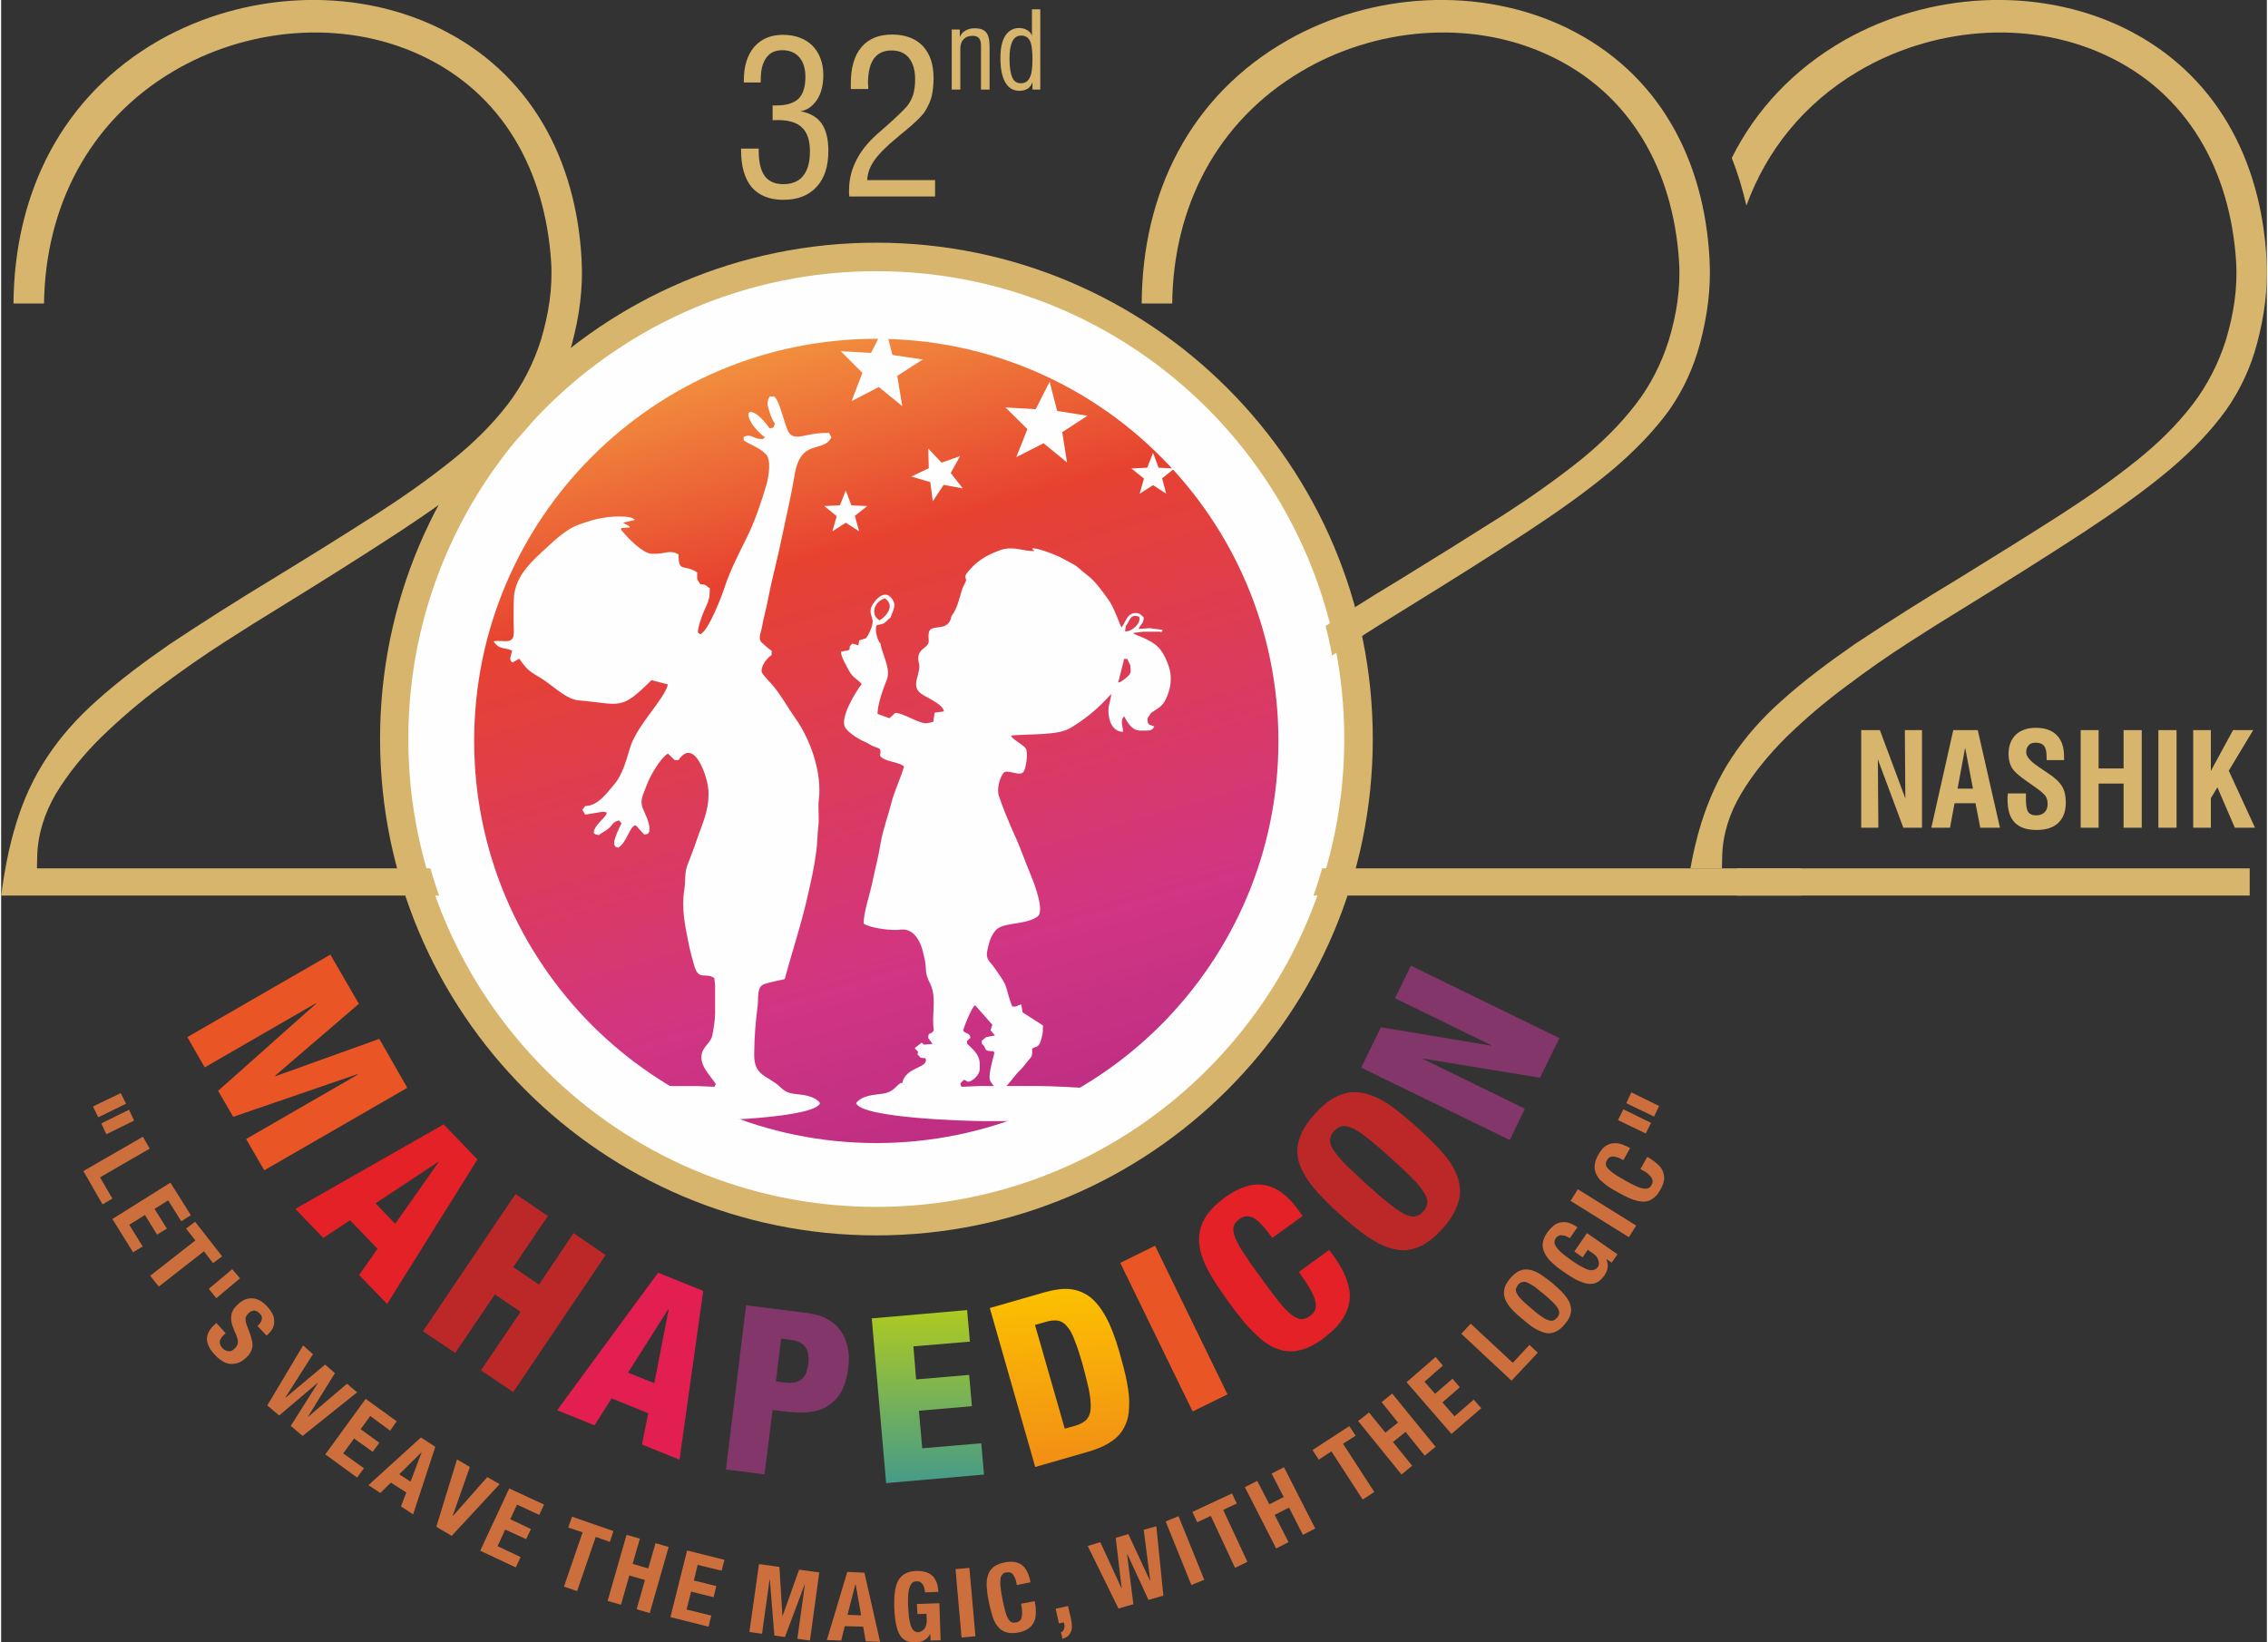 <?xml version="1.0" encoding="UTF-8"?>
<!DOCTYPE svg PUBLIC "-//W3C//DTD SVG 1.0//EN" "http://www.w3.org/TR/2001/REC-SVG-20010904/DTD/svg10.dtd">
<!-- Creator: CorelDRAW 2020 (64-Bit) -->
<svg xmlns="http://www.w3.org/2000/svg" xml:space="preserve" width="377px" height="273px" version="1.0" style="shape-rendering:geometricPrecision; text-rendering:geometricPrecision; image-rendering:optimizeQuality; fill-rule:evenodd; clip-rule:evenodd"
viewBox="0 0 89.81 65.1"
 xmlns:xlink="http://www.w3.org/1999/xlink"
 xmlns:xodm="http://www.corel.com/coreldraw/odm/2003">
 <rect x="0" y="0" width="89.81" height="65.1" fill="#333333" stroke="none"/>
 <defs>
  <style type="text/css">
   <![CDATA[
    .fil0 {fill:#FEFEFE}
    .fil1 {fill:#D7B56D}
    .fil12 {fill:#FEFEFE;fill-rule:nonzero}
    .fil11 {fill:#D7B56D;fill-rule:nonzero}
    .fil10 {fill:#CC6F3C;fill-rule:nonzero}
    .fil2 {fill:#E95525;fill-rule:nonzero}
    .fil3 {fill:#E42127;fill-rule:nonzero}
    .fil5 {fill:#E31F51;fill-rule:nonzero}
    .fil4 {fill:#BC2828;fill-rule:nonzero}
    .fil6 {fill:#82366A;fill-rule:nonzero}
    .fil9 {fill:url(#id0)}
    .fil7 {fill:url(#id1)}
    .fil8 {fill:url(#id2)}
   ]]>
  </style>
  <linearGradient id="id0" gradientUnits="userSpaceOnUse" x1="28.03" y1="6.23" x2="41.36" y2="52.36">
   <stop offset="0" style="stop-opacity:1; stop-color:#FCD94A"/>
   <stop offset="0.341" style="stop-opacity:1; stop-color:#E74230"/>
   <stop offset="0.69" style="stop-opacity:1; stop-color:#D13583"/>
   <stop offset="1" style="stop-opacity:1; stop-color:#A82682"/>
  </linearGradient>
  <linearGradient id="id1" gradientUnits="userSpaceOnUse" x1="36.74" y1="58.97" x2="36.74" y2="51.79">
   <stop offset="0" style="stop-opacity:1; stop-color:#439A8B"/>
   <stop offset="1" style="stop-opacity:1; stop-color:#B0CB1F"/>
  </linearGradient>
  <linearGradient id="id2" gradientUnits="userSpaceOnUse" x1="42.12" y1="58.28" x2="41.78" y2="51.1">
   <stop offset="0" style="stop-opacity:1; stop-color:#F18D16"/>
   <stop offset="1" style="stop-opacity:1; stop-color:#FCC000"/>
  </linearGradient>
 </defs>
 <g id="Layer_x0020_1">
  <g id="_1741216810400">
   <path class="fil0" d="M34.72 10.3c10.46,0 18.95,8.49 18.95,18.96 0,10.47 -8.49,18.96 -18.95,18.96 -10.47,0 -18.96,-8.49 -18.96,-18.96 0,-10.47 8.49,-18.96 18.96,-18.96z"/>
   <path class="fil1" d="M22.34 34.42l-20.92 0 0.01 -0.47c0.02,-0.88 0.29,-1.71 0.73,-2.47 0.5,-0.83 1.12,-1.58 1.81,-2.26 0.75,-0.73 1.55,-1.41 2.38,-2.03 0.82,-0.61 1.66,-1.2 2.52,-1.75 0.73,-0.47 1.46,-0.93 2.2,-1.38 1.59,-0.98 3.17,-1.97 4.73,-2.99 1.17,-0.77 2.34,-1.59 3.41,-2.49 0.82,-0.7 1.59,-1.48 2.21,-2.35 0.56,-0.8 0.96,-1.67 1.21,-2.61 0.29,-1.09 0.44,-2.18 0.38,-3.31 -0.21,-3.97 -2.01,-7.43 -5.68,-9.21 -3.45,-1.67 -7.73,-1.39 -11.05,0.49 -3.88,2.21 -5.76,6.08 -5.79,10.44l1.21 0c0.05,-3.81 1.76,-7.2 5.1,-9.19 2.91,-1.73 6.68,-2.1 9.79,-0.67 3.32,1.52 4.97,4.63 5.21,8.19 0.07,1.07 -0.1,2.11 -0.41,3.14 -0.29,0.91 -0.73,1.77 -1.31,2.53 -0.63,0.82 -1.38,1.55 -2.19,2.2 -0.98,0.79 -2.03,1.52 -3.09,2.2 -1.33,0.85 -2.68,1.69 -4.04,2.52 -1.37,0.83 -2.73,1.69 -4.07,2.58 -1.01,0.7 -2.01,1.44 -2.92,2.26 -0.74,0.66 -1.41,1.4 -1.96,2.24 -0.53,0.8 -0.93,1.68 -1.21,2.6 -0.29,0.93 -0.47,1.9 -0.6,2.87l22.34 0 0 -1.08z"/>
   <path class="fil1" d="M34.69 10.75c10.24,0 18.55,8.3 18.55,18.54 0,10.24 -8.31,18.55 -18.55,18.55 -10.24,0 -18.55,-8.31 -18.55,-18.55 0,-10.24 8.31,-18.54 18.55,-18.54zm0 -1.13c10.86,0 19.68,8.81 19.68,19.67 0,10.87 -8.82,19.68 -19.68,19.68 -10.86,0 -19.67,-8.81 -19.67,-19.68 0,-10.86 8.81,-19.67 19.67,-19.67z"/>
   <path class="fil2" d="M7.38 41.11l0.69 1.2 4.42 -2.55 0.01 0.01 -3.9 3.47 0.6 1.03 4.92 -1.69 0.01 0.02 -4.42 2.55 0.72 1.24 5.67 -3.27 -1.11 -1.94 -4.12 1.48 -0.01 -0.02 3.32 -2.85 -1.13 -1.95 -5.67 3.27z"/>
   <path class="fil3" d="M11.66 47.92l1.11 1.15 1.06 -0.7 1.09 1.13 -0.73 1.04 1.11 1.15 3.58 -5.73 -1.34 -1.39 -5.88 3.35zm3.96 0.59l-0.78 -0.81 2.48 -1.64 0.01 0.02 -1.71 2.43z"/>
   <path class="fil4" d="M16.72 52.77l1.28 0.86 1.57 -2.32 1.02 0.69 -1.57 2.32 1.28 0.86 3.66 -5.43 -1.27 -0.87 -1.37 2.04 -1.02 -0.69 1.37 -2.03 -1.28 -0.87 -3.67 5.44z"/>
   <path class="fil5" d="M22.04 55.9l1.48 0.6 0.68 -1.07 1.45 0.59 -0.25 1.24 1.49 0.6 0.94 -6.69 -1.79 -0.72 -4 5.45zm3.85 -1.07l-1.04 -0.42 1.59 -2.51 0.02 0.01 -0.57 2.92z"/>
   <path class="fil6" d="M30.92 53.06l0.39 0.05c0.21,0.03 0.36,0.09 0.47,0.18 0.1,0.09 0.17,0.2 0.2,0.34 0.03,0.14 0.03,0.29 0.01,0.46 -0.02,0.14 -0.05,0.27 -0.11,0.39 -0.06,0.12 -0.15,0.21 -0.27,0.27 -0.12,0.06 -0.28,0.08 -0.48,0.06l-0.42 -0.05 0.21 -1.7zm-2.19 5.19l1.53 0.19 0.32 -2.55 0.67 0.08c0.38,0.04 0.71,0.03 0.99,-0.03 0.28,-0.06 0.51,-0.17 0.69,-0.33 0.19,-0.15 0.34,-0.35 0.44,-0.58 0.1,-0.23 0.17,-0.5 0.21,-0.79 0.02,-0.16 0.03,-0.33 0.02,-0.52 -0.01,-0.18 -0.05,-0.36 -0.11,-0.55 -0.05,-0.18 -0.15,-0.35 -0.28,-0.5 -0.12,-0.16 -0.29,-0.3 -0.51,-0.41 -0.21,-0.11 -0.48,-0.18 -0.8,-0.22l-2.37 -0.3 -0.8 6.51z"/>
   <path class="fil7" d="M35.08 58.79l3.88 -0.34 -0.11 -1.24 -2.34 0.2 -0.13 -1.49 2.1 -0.18 -0.11 -1.24 -2.1 0.18 -0.11 -1.31 2.24 -0.19 -0.11 -1.25 -3.78 0.33 0.57 6.53z"/>
   <path class="fil8" d="M40.98 52.52l0.42 -0.12c0.19,-0.06 0.36,-0.07 0.5,-0.05 0.14,0.03 0.26,0.11 0.36,0.24 0.11,0.12 0.21,0.31 0.3,0.56 0.1,0.24 0.2,0.56 0.31,0.94 0.1,0.38 0.18,0.7 0.24,0.96 0.05,0.26 0.08,0.48 0.08,0.65 0,0.18 -0.02,0.32 -0.07,0.42 -0.05,0.11 -0.12,0.19 -0.22,0.25 -0.09,0.06 -0.2,0.11 -0.34,0.15l-0.4 0.11 -1.18 -4.11zm0.01 5.63l2.05 -0.59c0.39,-0.11 0.7,-0.24 0.95,-0.41 0.24,-0.16 0.42,-0.35 0.53,-0.58 0.12,-0.22 0.18,-0.48 0.19,-0.77 0.02,-0.29 -0.01,-0.62 -0.08,-0.99 -0.07,-0.37 -0.18,-0.78 -0.31,-1.24 -0.16,-0.55 -0.33,-1 -0.52,-1.35 -0.19,-0.35 -0.4,-0.62 -0.63,-0.8 -0.24,-0.18 -0.5,-0.29 -0.8,-0.32 -0.29,-0.03 -0.62,0.02 -0.99,0.12l-2.19 0.63 1.8 6.3z"/>
   <path class="fil2" d="M47.23 55.95l1.38 -0.68 -2.87 -5.89 -1.38 0.68 2.87 5.89z"/>
   <path class="fil3" d="M51.59 48.2l-0.16 -0.22c-0.3,-0.42 -0.61,-0.7 -0.92,-0.86 -0.32,-0.16 -0.64,-0.2 -0.98,-0.14 -0.33,0.07 -0.69,0.24 -1.05,0.51 -0.29,0.21 -0.51,0.43 -0.67,0.65 -0.16,0.22 -0.25,0.44 -0.3,0.67 -0.04,0.22 -0.04,0.45 0.01,0.68 0.04,0.23 0.12,0.45 0.23,0.68 0.11,0.23 0.24,0.46 0.39,0.69 0.15,0.23 0.31,0.46 0.47,0.69 0.23,0.32 0.46,0.61 0.68,0.88 0.23,0.27 0.46,0.49 0.68,0.68 0.23,0.19 0.47,0.32 0.72,0.39 0.24,0.08 0.51,0.09 0.78,0.02 0.28,-0.06 0.57,-0.2 0.89,-0.43 0.31,-0.23 0.55,-0.45 0.72,-0.67 0.17,-0.23 0.28,-0.45 0.33,-0.67 0.06,-0.22 0.07,-0.44 0.02,-0.66 -0.04,-0.23 -0.11,-0.45 -0.23,-0.68 -0.11,-0.22 -0.26,-0.45 -0.42,-0.68l-0.14 -0.18 -1.2 0.87c0.2,0.28 0.36,0.52 0.48,0.74 0.13,0.22 0.19,0.42 0.19,0.58 0.01,0.16 -0.06,0.3 -0.21,0.41 -0.13,0.1 -0.25,0.14 -0.37,0.14 -0.12,-0.01 -0.26,-0.07 -0.4,-0.19 -0.15,-0.12 -0.32,-0.3 -0.52,-0.55 -0.2,-0.25 -0.44,-0.57 -0.72,-0.97 -0.26,-0.34 -0.46,-0.64 -0.62,-0.88 -0.17,-0.25 -0.28,-0.46 -0.35,-0.63 -0.07,-0.17 -0.09,-0.32 -0.07,-0.43 0.03,-0.12 0.1,-0.22 0.23,-0.31 0.13,-0.1 0.27,-0.14 0.4,-0.11 0.13,0.02 0.27,0.1 0.41,0.25 0.15,0.14 0.31,0.35 0.5,0.6l1.2 -0.87z"/>
   <path class="fil4" d="M56.15 44.71c-0.23,-0.2 -0.45,-0.4 -0.67,-0.57 -0.22,-0.19 -0.44,-0.34 -0.66,-0.48 -0.22,-0.13 -0.45,-0.23 -0.67,-0.29 -0.22,-0.07 -0.44,-0.09 -0.67,-0.07 -0.23,0.03 -0.46,0.11 -0.69,0.24 -0.23,0.14 -0.47,0.34 -0.71,0.61 -0.27,0.3 -0.46,0.58 -0.57,0.86 -0.11,0.27 -0.15,0.53 -0.12,0.79 0.03,0.26 0.12,0.51 0.27,0.76 0.14,0.25 0.34,0.51 0.58,0.77 0.24,0.26 0.51,0.53 0.83,0.81 0.31,0.28 0.6,0.52 0.88,0.73 0.29,0.22 0.56,0.38 0.83,0.5 0.26,0.12 0.53,0.18 0.78,0.19 0.26,0 0.52,-0.07 0.78,-0.2 0.26,-0.14 0.53,-0.36 0.8,-0.66 0.24,-0.27 0.41,-0.52 0.52,-0.77 0.11,-0.25 0.17,-0.48 0.17,-0.71 0,-0.23 -0.05,-0.45 -0.14,-0.66 -0.08,-0.22 -0.21,-0.43 -0.36,-0.63 -0.16,-0.21 -0.34,-0.41 -0.54,-0.61 -0.2,-0.2 -0.41,-0.41 -0.64,-0.61zm-2.02 2.24c-0.33,-0.3 -0.6,-0.56 -0.82,-0.77 -0.22,-0.22 -0.38,-0.41 -0.48,-0.57 -0.11,-0.15 -0.16,-0.29 -0.15,-0.42 0,-0.12 0.05,-0.24 0.15,-0.35 0.11,-0.12 0.22,-0.18 0.34,-0.2 0.13,-0.02 0.27,0.02 0.44,0.1 0.17,0.09 0.38,0.23 0.61,0.42 0.24,0.19 0.53,0.44 0.86,0.74 0.33,0.3 0.61,0.55 0.82,0.77 0.22,0.22 0.38,0.41 0.48,0.57 0.11,0.16 0.16,0.3 0.15,0.42 0,0.13 -0.06,0.25 -0.16,0.36 -0.1,0.12 -0.22,0.18 -0.34,0.2 -0.12,0.01 -0.26,-0.02 -0.43,-0.11 -0.17,-0.09 -0.37,-0.23 -0.61,-0.42 -0.24,-0.19 -0.52,-0.44 -0.86,-0.74z"/>
   <path class="fil6" d="M59.8 45.19l0.6 -1.24 -4.05 -1.98 0 -0.01 4.65 0.76 0.77 -1.57 -5.89 -2.87 -0.63 1.29 3.83 1.87 -0.01 0.01 -4.38 -0.73 -0.78 1.6 5.89 2.87z"/>
   <path class="fil1" d="M71.35 34.42l-25.22 0 0.01 -0.47c0.02,-0.88 0.3,-1.71 0.74,-2.47 0.49,-0.83 1.12,-1.58 1.81,-2.26 0.75,-0.73 1.54,-1.41 2.38,-2.03 0.82,-0.61 1.65,-1.2 2.52,-1.75 0.72,-0.47 1.46,-0.93 2.19,-1.38 1.59,-0.98 3.17,-1.97 4.73,-2.99 1.17,-0.77 2.34,-1.59 3.41,-2.49 0.82,-0.7 1.59,-1.48 2.22,-2.35 0.55,-0.8 0.95,-1.67 1.2,-2.61 0.29,-1.09 0.44,-2.18 0.38,-3.31 -0.2,-3.97 -2,-7.43 -5.67,-9.21 -3.46,-1.67 -7.74,-1.39 -11.05,0.49 -3.89,2.21 -5.77,6.08 -5.79,10.44l1.21 0c0.04,-3.81 1.75,-7.2 5.1,-9.19 2.9,-1.73 6.68,-2.1 9.78,-0.67 3.32,1.52 4.98,4.63 5.21,8.19 0.07,1.07 -0.1,2.11 -0.41,3.14 -0.29,0.91 -0.72,1.77 -1.31,2.53 -0.63,0.82 -1.38,1.55 -2.18,2.2 -0.99,0.79 -2.03,1.52 -3.09,2.2 -1.34,0.85 -2.69,1.69 -4.04,2.52 -1.38,0.83 -2.74,1.69 -4.07,2.58 -1.02,0.7 -2.02,1.44 -2.93,2.26 -0.73,0.66 -1.41,1.4 -1.95,2.24 -0.53,0.8 -0.93,1.68 -1.22,2.6 -0.28,0.93 -0.47,1.9 -0.6,2.87l26.64 0 0 -1.08z"/>
   <path class="fil1" d="M89.13 34.42l-20.34 0 0 1.08 20.34 0 0 -1.08zm-20.92 0l0.01 -0.47c0.02,-0.88 0.29,-1.71 0.74,-2.47 0.49,-0.83 1.12,-1.58 1.8,-2.26 0.75,-0.73 1.55,-1.41 2.39,-2.03 0.81,-0.61 1.65,-1.2 2.51,-1.75 0.73,-0.47 1.46,-0.93 2.2,-1.38 1.59,-0.98 3.17,-1.97 4.73,-2.99 1.17,-0.77 2.34,-1.59 3.41,-2.49 0.82,-0.7 1.59,-1.48 2.21,-2.35 0.56,-0.8 0.96,-1.67 1.21,-2.61 0.29,-1.09 0.44,-2.18 0.38,-3.31 -0.21,-3.97 -2.01,-7.43 -5.67,-9.21 -3.46,-1.67 -7.74,-1.39 -11.06,0.49 -2.03,1.16 -3.52,2.77 -4.47,4.67 0.24,0.61 0.43,1.24 0.58,1.89 0.79,-2.17 2.26,-4.03 4.41,-5.31 2.91,-1.73 6.68,-2.1 9.79,-0.67 3.32,1.52 4.98,4.63 5.21,8.19 0.07,1.07 -0.1,2.11 -0.41,3.14 -0.29,0.91 -0.73,1.77 -1.31,2.53 -0.63,0.82 -1.38,1.55 -2.19,2.2 -0.98,0.79 -2.03,1.52 -3.09,2.2 -1.33,0.85 -2.68,1.69 -4.03,2.52 -1.38,0.83 -2.74,1.69 -4.08,2.58 -1.01,0.7 -2.01,1.44 -2.92,2.26 -0.74,0.66 -1.41,1.4 -1.96,2.24 -0.53,0.8 -0.92,1.68 -1.21,2.6 -0.18,0.58 -0.32,1.18 -0.43,1.79l1.25 0z"/>
   <path class="fil9" d="M34.69 12.3c9.38,0 16.99,7.61 16.99,16.99 0,9.38 -7.61,16.99 -16.99,16.99 -9.38,0 -16.99,-7.61 -16.99,-16.99 0,-9.38 7.61,-16.99 16.99,-16.99l0 0z"/>
   <path class="fil0" d="M40.86 21.75c0.1,-0.09 1.05,0.28 1.22,0.39 0.14,0.08 0.43,0.22 0.54,0.3 0.15,0.12 0.3,0.26 0.46,0.38 0.31,0.24 0.56,0.61 0.79,0.92 0.23,0.29 0.49,1.07 0.54,1.13 0.17,-0.21 0.22,-0.57 0.56,-0.57 0.15,0 0.24,0.08 0.32,0.18 0,0.27 -0.17,0.28 -0.19,0.45 0.09,0 0.39,-0.03 0.42,-0.03l0.53 0.07 -0.06 0.09c-0.07,-0.03 -0.04,-0.02 -0.13,-0.02l-0.57 0 -0.42 0.05c0.06,0.1 0.67,0.21 1.03,0.6 0.22,0.24 0.46,0.8 0.46,1.14l0 0.15c0,0.27 -0.14,0.7 -0.3,0.91 -0.11,0.14 -0.19,0.18 -0.33,0.27 -0.23,0.15 -0.14,0.11 -0.29,0.32 0,0.29 0.06,0.22 0.27,0.32 -0.07,0.13 -0.15,0.16 -0.29,0.16l-0.27 0c-0.32,0 -0.51,-0.32 -0.63,-0.56 -0.18,0.13 -0.05,0.4 -0.05,0.61 -0.44,-0.01 -0.58,-0.48 -0.58,-0.84 0,-0.24 0.11,-0.47 0.11,-0.66 -0.5,0.55 -0.89,0.89 -1.52,1.29 -0.35,0.23 -0.7,0.25 -1.11,0.29 -0.22,0.02 -1.25,0.04 -1.33,0.07 -0.02,0.11 0.45,0.34 0.57,0.5 0.11,0.13 0.02,0.79 -0.08,0.93 -0.16,0.22 -0.65,-0.13 -0.8,0.05 -0.16,0.21 -0.26,0.63 -0.19,0.88 0.15,0.47 0.43,1.13 0.63,1.58 0.24,0.51 0.42,1.06 0.64,1.58 0.13,0.31 0.58,1.45 0.26,1.66 -0.49,0.34 -1.38,0.2 -1.66,0.55 -0.19,0.23 -0.26,0.5 -0.32,0.79 -0.08,0.37 0.12,0.43 0.31,0.72 0.12,0.18 0.35,0.48 0.42,0.68 0.09,0.27 0.15,0.57 0.26,0.82l0.13 0 0.2 -0.08 0.03 0.01 0.05 0.3 0.81 0.52 -0.01 0.15 0 0.1c0,0.08 -0.08,0.38 -0.11,0.44 -0.09,0.18 -0.16,0.14 -0.31,0.22 0,0.36 0.01,0.27 -0.19,0.52 -0.1,0.13 -0.21,0.27 -0.33,0.38 -0.15,0.15 -0.32,0.4 -0.5,0.59l1.22 0 0.03 0c0.76,0 4.53,0.14 4.89,0.68 -0.22,0.6 -4.52,0.71 -5.23,0.71l-1.77 0c-0.7,0 -4.88,-0.12 -5.1,-0.71 0.15,-0.23 0.51,-0.31 0.77,-0.34 0.38,-0.05 0.54,-0.04 0.82,-0.31 0.05,-0.06 0.11,-0.1 0.17,-0.15l0.07 0c0.13,-0.66 1.07,-0.58 0.92,-0.98l-0.19 -0.02 -0.13 -0.14 0.03 -0.1 -0.12 -0.12 -0.01 -0.03 0.27 -0.21 0.09 0.08 0.34 -0.03 -0.17 -0.23c-0.01,-0.28 0.11,-0.1 0.22,-0.31 -0.09,-0.54 0.09,-1.17 -0.08,-1.69 -0.07,-0.21 -0.22,-0.41 -0.23,-0.67 -0.02,-0.37 -0.04,-0.4 -0.12,-0.75 -0.1,-0.42 -0.37,-0.94 -0.88,-0.88 -0.33,0.05 -1.2,-0.05 -1.47,-0.24 -0.01,-0.43 0.25,-1.17 0.34,-1.62 0.11,-0.53 0.26,-1.09 0.34,-1.61 0.08,-0.48 0.3,-1.08 0.42,-1.56 0.11,-0.45 0.38,-1 0.5,-1.44 -0.21,-0.19 -0.79,-0.18 -0.95,-0.42 0.02,-0.24 0.07,-0.27 -0.22,-0.36 -0.14,-0.05 -0.27,-0.15 -0.42,-0.21 -0.21,-0.09 -0.59,-0.33 -0.73,-0.53 -0.26,-0.35 0.39,-1.43 0.64,-1.74 -0.11,-0.16 -0.38,-0.27 -0.51,-0.55 -0.11,-0.21 -0.31,-0.53 -0.31,-0.74l0.28 -0.05 0.06 -0.04 0.01 -0.12 0.1 -0.11 0.24 0.07 0.03 -0.17 -0.01 -0.02 0.28 -0.09c0.11,-0.12 0.31,-0.57 0.26,-0.73 -0.09,-0.32 -0.15,-0.42 0.1,-0.74 0.17,-0.21 0.43,-0.4 0.66,-0.11 0.22,0.27 0.04,0.5 -0.05,0.77 -0.08,0.04 -0.14,0.13 -0.23,0.2 -0.08,0.06 -0.21,0.06 -0.32,0.1 -0.08,0.17 0.03,0.59 0.16,0.73 0.05,0.4 0.42,0.98 0.25,1.41 -0.14,0.36 -0.37,0.97 -0.37,1.37l0.47 0.17 0.23 -0.21c0.3,-0.01 0.91,0.41 1.22,0.41 0.05,0 0.23,-0.04 0.29,-0.06l0.05 -0.36 0.37 -0.05c-0.04,-0.3 -0.67,-0.53 -0.91,-0.71 -0.44,-0.32 0.03,-0.81 -0.08,-1.2 -0.07,-0.26 -0.01,-0.45 0.2,-0.6 0.3,-0.23 0.14,-0.28 0.19,-0.6 0.06,-0.41 0.79,0.02 0.9,-0.67 0.25,-0.31 0.31,-0.74 0.44,-1.11 0.05,-0.12 0.1,-0.2 0.13,-0.27 0.04,-0.1 -0.06,-0.11 0,-0.26 0.03,-0.07 0.29,-0.35 0.36,-0.41 0.28,-0.25 0.63,-0.43 0.99,-0.56 0.54,-0.19 0.96,0.06 1.37,0.03l-0.1 -0.09zm-1.5 21.3c-0.1,-0.09 -0.18,-0.21 -0.18,-0.33l0 -0.05c0,-0.24 0.13,-0.69 0.19,-0.93l-0.03 -0.07c-0.46,0 -0.23,-0.11 -0.47,-0.3l0 -0.12 0.18 -0.14 0.32 -0.06 0.02 -0.01 -0.17 -0.2 0.07 -0.22 -0.68 -0.77c-0.12,0.03 -0.44,0.84 -0.48,1 0.1,0.15 0.27,0.07 0.29,0.29l-0.14 0.13 0.01 0.1c0.22,0.22 0.5,0.43 0.5,0.8l0 0.21c0,0.21 -0.27,0.49 -0.47,0.5l-0.14 -0.08c-0.06,0.04 -0.1,0.08 -0.14,0.13l0 0c0,0.01 -0.01,0.03 -0.02,0.04l0.05 0.11 0.69 -0.03 0.6 0zm-4.54 -18.46c0.33,-0.2 0.6,-0.62 0.21,-0.87 -0.41,0.11 -0.6,0.64 -0.21,0.87zm10.29 -0.14c-0.37,-0.15 -0.37,0.19 -0.53,0.36l-0.03 0.21c0.19,0.06 0.66,-0.28 0.56,-0.57zm-0.47 1.67l-0.15 0 0.02 0.02 -0.23 0.91c0.08,0.02 0.29,-0.16 0.37,-0.23 0.18,-0.16 0.11,-0.26 0.11,-0.44l-0.12 -0.26zm-13.97 -9.33c-0.11,-0.12 -0.29,-0.63 -0.29,-0.81 0,-0.08 0.04,-0.19 0.08,-0.26l0.18 0c0.22,0.14 0.39,1.07 0.57,1.4 0.16,0.28 0.46,0.18 0.73,0.13 0.37,-0.07 0.46,-0.09 0.88,-0.09l0.09 0.18c-0.33,0.64 -1.22,0.01 -1.46,1.5 -0.14,0.85 -0.33,1.62 -0.5,2.45 -0.16,0.8 -0.39,1.62 -0.54,2.41 -0.07,0.4 -0.2,0.82 -0.26,1.2 -0.04,0.21 -0.16,0.41 0,0.57 0.06,0.06 0.32,0.29 0.39,0.32l0 0.18c-0.19,0.11 -0.44,0.45 -0.39,0.67 0.03,0.11 0.38,0.45 0.48,0.58 0.33,0.41 0.56,0.84 0.85,1.25 0.61,0.85 1.07,2.19 0.93,3.25 -0.04,0.32 0.03,0.73 -0.02,1.06 -0.04,0.3 -0.03,0.64 -0.08,0.97 -0.08,0.63 -0.2,1.15 -0.34,1.76 -0.24,1.09 -0.62,2.22 -0.91,3.3 -0.18,0.04 -0.7,0.15 -0.84,0.21 -0.27,0.11 -0.2,0.55 -0.23,0.82 -0.08,0.61 -0.14,1.32 -0.14,1.94l0 0.06c0,0.83 0.58,0.81 1.02,1.24 0.28,0.27 0.43,0.26 0.82,0.31 0.26,0.03 0.62,0.11 0.77,0.34 -0.22,0.59 -4.4,0.71 -5.11,0.71l-1.76 0c-0.71,0 -1.29,-0.06 -1.51,-0.66 0.36,-0.55 0.4,-0.73 1.17,-0.73l0.03 0 2.31 0 0.68 0.03 0.06 -0.11c-0.26,-0.39 -0.75,-0.83 -0.51,-1.33 0.1,-0.21 0.33,-0.37 0.37,-0.6 0.05,-0.23 0.11,-0.62 0.11,-0.86l0 -1.13 -0.03 -0.28c-0.33,-0.24 -0.6,0.11 -0.78,-0.44 -0.09,-0.31 -0.18,-0.62 -0.24,-0.94 -0.14,-0.69 -0.29,-1.39 -0.17,-2.12 0.06,-0.37 -0.01,-0.67 0.15,-1.05 0.09,-0.23 0.25,-0.64 0.32,-0.86 0.22,-0.66 0.49,-1.16 0.49,-1.89l0 -0.05c0,-0.57 -0.56,-2.24 -1.19,-1.29l-0.15 0 -0.27 -0.26c-0.34,0.22 -0.75,0.97 -0.87,1.33 -0.11,0.3 -0.25,0.52 -0.13,0.83 0.09,0.22 0.27,0.57 0.27,0.81 0,0.17 -0.03,0.23 -0.21,0.24l-0.33 -0.36c-0.23,-0.03 -0.35,0.68 -0.7,0.88 -0.13,-0.03 -0.16,-0.06 -0.16,-0.21 0,-0.15 0.21,-0.6 0.29,-0.76l-0.1 -0.11c-0.26,0.07 -0.22,0.14 -0.39,0.3 -0.12,0.11 -0.35,0.22 -0.4,0.28l-0.15 -0.03 -0.06 -0.05c0,-0.33 0.56,-0.66 0.51,-0.82l-0.12 -0.02 -0.05 0 -0.68 0.11 -0.11 -0.19 0.11 -0.15c0.51,0 0.87,-0.53 1.16,-0.87 0.32,-0.37 0.47,-0.95 0.61,-1.41 0.26,-0.91 1.37,-1.94 1.51,-2.54l-0.65 -0.17c-1.24,1.23 -1.2,0.95 -2.9,0.8 -0.43,-0.04 -0.9,-0.47 -1.26,-0.73 -0.55,-0.39 -0.68,-0.32 -1.08,-0.92l-0.27 0.15c-0.18,-0.12 -0.03,-0.31 -0.02,-0.47 -0.3,-0.15 -0.5,-0.01 -0.73,-0.37 0.48,-0.07 0.84,0.19 0.8,-0.48 -0.01,-0.26 -0.01,-1.09 0.01,-1.33 0.09,-0.72 0.53,-1.19 1.04,-1.67 0.46,-0.42 0.99,-0.97 1.57,-1.16 0.46,-0.16 0.61,-0.21 1.09,-0.28 0.22,-0.03 0.96,-0.08 1.09,0.11l-0.47 0.11 0.27 0.15 -0.01 0.04 -0.32 0.02 -0.02 0.06c0.22,0.29 0.86,0.96 1.23,0.96l0.16 0c0.33,0 0.59,-0.17 0.89,0.03 0,0.75 0.22,0.36 0.74,0.71 0,0.31 -0.03,0.23 0.13,0.47 0.23,0 0.2,0.05 0.37,0.16 0,0.4 -0.05,0.52 -0.22,0.88 -0.08,0.17 -0.27,0.71 -0.25,0.87l0.09 0.07c0.33,-0.12 0.87,-1.55 0.98,-1.9 0.19,-0.59 0.6,-1.4 0.88,-1.96 0.31,-0.62 0.57,-1.41 0.77,-2.08 0.08,-0.3 0.2,-0.97 -0.03,-1.2 -0.29,-0.29 -0.58,-0.34 -0.88,-0.55l0 -0.13c0.29,-0.15 0.42,0.09 0.68,0.08l0.1 0 0.06 -0.07c-0.25,-0.18 -0.68,-0.63 -0.65,-0.95l0.05 -0.05c0.27,-0.03 0.65,0.44 0.79,0.65l0.15 -0.03 0.06 -0.16z"/>
   <path class="fil0" d="M35.03 12.91l0.3 1.16 1.2 0.18 -1.01 0.65 0.2 1.2 -0.93 -0.76 -1.08 0.56 0.43 -1.12 -0.86 -0.86 1.2 0.07 0.55 -1.08z"/>
   <path class="fil0" d="M33.48 19.44l0.22 0.59 0.63 0.03 -0.49 0.39 0.17 0.61 -0.53 -0.34 -0.53 0.34 0.17 -0.6 -0.49 -0.4 0.62 -0.03 0.23 -0.59z"/>
   <path class="fil0" d="M38.01 18.08l-0.37 0.67 0.48 0.61 -0.76 -0.14 -0.43 0.65 -0.1 -0.76 -0.75 -0.22 0.69 -0.33 -0.02 -0.78 0.53 0.56 0.73 -0.26z"/>
   <path class="fil0" d="M41.56 15.13l0.3 1.16 1.2 0.19 -1 0.65 0.19 1.2 -0.93 -0.76 -1.08 0.55 0.44 -1.11 -0.87 -0.86 1.2 0.07 0.55 -1.09z"/>
   <path class="fil0" d="M45.66 17.95l0.22 0.59 0.63 0.03 -0.49 0.39 0.16 0.61 -0.52 -0.34 -0.53 0.34 0.17 -0.6 -0.5 -0.4 0.63 -0.03 0.23 -0.59z"/>
   <path class="fil10" d="M3.64 43.86l0.21 0.43 1.1 -0.54 -0.21 -0.42 -1.1 0.53zm0.33 0.67l0.2 0.43 1.1 -0.54 -0.2 -0.43 -1.1 0.54zm0.05 3.21l0.39 -0.23 -0.49 -0.84 1.97 -1.14 -0.27 -0.47 -2.36 1.36 0.76 1.32zm2.69 -0.86l-2.3 1.44 0.82 1.32 0.38 -0.23 -0.53 -0.86 0.62 -0.39 0.48 0.78 0.39 -0.24 -0.49 -0.78 0.54 -0.34 0.52 0.83 0.38 -0.24 -0.81 -1.29zm0.98 1.55l-0.36 0.27 0.37 0.47 -1.79 1.4 0.34 0.43 1.79 -1.4 0.36 0.47 0.36 -0.27 -1.07 -1.37zm0.54 2.66l0.3 0.37 0.94 -0.79 -0.31 -0.36 -0.93 0.78zm0.3 1.35l-0.08 0.08c-0.13,0.11 -0.21,0.23 -0.26,0.36 -0.04,0.12 -0.05,0.25 0,0.38 0.04,0.14 0.13,0.28 0.27,0.43 0.13,0.15 0.27,0.25 0.41,0.32 0.14,0.06 0.28,0.07 0.42,0.04 0.14,-0.02 0.28,-0.1 0.42,-0.23 0.07,-0.06 0.12,-0.12 0.15,-0.18 0.04,-0.06 0.07,-0.12 0.09,-0.19 0.01,-0.06 0.02,-0.14 0.01,-0.22 -0.01,-0.08 -0.04,-0.18 -0.07,-0.29l-0.16 -0.43c-0.03,-0.08 -0.04,-0.14 -0.04,-0.2 -0.01,-0.05 0,-0.1 0.03,-0.14 0.02,-0.04 0.05,-0.08 0.09,-0.12 0.04,-0.04 0.08,-0.07 0.13,-0.08 0.05,-0.02 0.1,-0.03 0.15,-0.01 0.05,0.01 0.11,0.05 0.16,0.11 0.08,0.07 0.1,0.15 0.08,0.23 -0.01,0.09 -0.07,0.17 -0.17,0.26l0.36 0.38 0.06 -0.05c0.09,-0.09 0.16,-0.18 0.2,-0.27 0.04,-0.1 0.05,-0.19 0.04,-0.29 0,-0.09 -0.03,-0.19 -0.08,-0.28 -0.05,-0.09 -0.12,-0.18 -0.2,-0.27 -0.12,-0.13 -0.25,-0.22 -0.37,-0.27 -0.13,-0.05 -0.26,-0.06 -0.4,-0.03 -0.13,0.03 -0.26,0.1 -0.39,0.23 -0.08,0.07 -0.15,0.15 -0.19,0.23 -0.04,0.08 -0.07,0.16 -0.07,0.25 -0.01,0.08 0,0.18 0.02,0.27 0.03,0.1 0.07,0.21 0.12,0.33 0.06,0.11 0.09,0.21 0.11,0.29 0.02,0.08 0.02,0.15 0,0.21 -0.02,0.06 -0.06,0.12 -0.12,0.17 -0.05,0.05 -0.11,0.09 -0.17,0.1 -0.05,0.01 -0.11,0 -0.16,-0.02 -0.05,-0.02 -0.1,-0.05 -0.14,-0.09 -0.06,-0.07 -0.1,-0.13 -0.11,-0.2 -0.01,-0.06 0,-0.12 0.03,-0.18 0.03,-0.05 0.08,-0.11 0.14,-0.17l0.06 -0.05 -0.37 -0.41zm2.02 3.27l0.47 0.4 1.52 -1.29 0.01 0.01 -1.07 1.69 0.47 0.4 2.16 -1.73 -0.4 -0.34 -1.55 1.32 0 -0.01 1.07 -1.73 -0.39 -0.34 -1.56 1.31 -0.01 -0.01 1.09 -1.71 -0.39 -0.35 -1.42 2.38zm3.9 -0.26l-1.6 2.2 1.26 0.92 0.27 -0.37 -0.82 -0.59 0.43 -0.59 0.74 0.53 0.26 -0.36 -0.74 -0.54 0.38 -0.52 0.79 0.58 0.26 -0.37 -1.23 -0.89zm2.22 2.11l0 0 -0.44 1.17 -0.45 -0.29 0.89 -0.88zm-2.11 1.31l0.47 0.31 0.42 -0.41 0.61 0.39 -0.21 0.55 0.48 0.32 0.88 -2.68 -0.57 -0.37 -2.08 1.89zm3.51 -1.02l-0.82 2.67 0.61 0.36 1.9 -2.05 -0.49 -0.28 -1.36 1.54 -0.01 -0.01 0.68 -1.93 -0.51 -0.3zm2.07 1.15l-1.15 2.47 1.41 0.66 0.19 -0.41 -0.91 -0.43 0.3 -0.66 0.83 0.38 0.19 -0.4 -0.82 -0.39 0.27 -0.58 0.88 0.41 0.19 -0.41 -1.38 -0.64zm2.49 1.12l-0.15 0.43 0.57 0.19 -0.74 2.15 0.52 0.18 0.74 -2.15 0.56 0.2 0.14 -0.43 -1.64 -0.57zm1.41 3.34l0.53 0.15 0.33 -1.16 0.62 0.18 -0.33 1.16 0.52 0.15 0.75 -2.62 -0.52 -0.15 -0.29 1 -0.62 -0.18 0.29 -1 -0.53 -0.15 -0.75 2.62zm3.15 -2l-0.66 2.64 1.51 0.38 0.11 -0.44 -0.98 -0.24 0.18 -0.71 0.89 0.22 0.11 -0.44 -0.89 -0.22 0.15 -0.62 0.95 0.23 0.11 -0.43 -1.48 -0.37zm2.47 3.23l0.5 0.07 0.3 -2.15 0.01 0 0.18 2.22 0.42 0.06 0.78 -2.08 0.01 0 -0.3 2.15 0.5 0.07 0.37 -2.7 -0.8 -0.11 -0.66 1.85 0 0 -0.12 -1.96 -0.81 -0.11 -0.38 2.69zm4.2 -1.89l0.01 0 0.22 1.23 -0.54 -0.02 0.31 -1.21zm-1.13 2.21l0.57 0.02 0.14 -0.57 0.73 0.02 0.1 0.58 0.57 0.02 -0.62 -2.74 -0.68 -0.03 -0.81 2.7zm4.42 -1.91c-0.01,-0.18 -0.04,-0.34 -0.11,-0.46 -0.06,-0.13 -0.15,-0.22 -0.28,-0.28 -0.13,-0.07 -0.29,-0.09 -0.49,-0.09 -0.17,0.01 -0.32,0.04 -0.44,0.11 -0.11,0.06 -0.2,0.15 -0.27,0.27 -0.06,0.11 -0.11,0.26 -0.13,0.43 -0.03,0.18 -0.03,0.38 -0.03,0.6 0.01,0.19 0.02,0.36 0.04,0.52 0.02,0.15 0.05,0.28 0.09,0.4 0.03,0.11 0.09,0.21 0.15,0.29 0.06,0.07 0.14,0.13 0.24,0.17 0.09,0.03 0.21,0.05 0.34,0.04 0.13,0 0.24,-0.03 0.33,-0.08 0.09,-0.05 0.17,-0.13 0.23,-0.24l0.01 0 0.01 0.25 0.4 -0.01 -0.05 -1.47 -0.89 0.03 0.02 0.4 0.36 -0.01 0.01 0.28c0,0.07 -0.01,0.13 -0.03,0.19 -0.02,0.06 -0.04,0.1 -0.08,0.14 -0.03,0.04 -0.07,0.07 -0.11,0.08 -0.03,0.02 -0.07,0.03 -0.1,0.04 -0.08,0 -0.15,-0.02 -0.2,-0.07 -0.05,-0.05 -0.09,-0.12 -0.12,-0.21 -0.03,-0.1 -0.05,-0.21 -0.07,-0.34 -0.01,-0.13 -0.02,-0.28 -0.03,-0.44 -0.01,-0.23 0,-0.41 0.02,-0.55 0.02,-0.14 0.06,-0.24 0.11,-0.31 0.05,-0.07 0.12,-0.1 0.21,-0.1 0.06,0 0.11,0.01 0.15,0.03 0.04,0.03 0.07,0.07 0.1,0.11 0.02,0.05 0.04,0.09 0.06,0.15 0.01,0.05 0.02,0.1 0.02,0.15l0.53 -0.02zm1.47 1.76l-0.24 -2.71 -0.55 0.05 0.24 2.71 0.55 -0.05zm2.18 -2.14c-0.01,-0.08 -0.03,-0.16 -0.06,-0.24 -0.02,-0.09 -0.06,-0.17 -0.11,-0.25 -0.04,-0.08 -0.1,-0.14 -0.17,-0.2 -0.08,-0.05 -0.17,-0.09 -0.28,-0.11 -0.11,-0.02 -0.24,-0.02 -0.39,0.01 -0.16,0.03 -0.29,0.08 -0.39,0.14 -0.1,0.07 -0.18,0.15 -0.23,0.24 -0.05,0.1 -0.08,0.21 -0.1,0.33 -0.01,0.12 -0.01,0.25 0.01,0.39 0.01,0.15 0.04,0.3 0.07,0.46 0.03,0.17 0.07,0.32 0.11,0.46 0.04,0.14 0.08,0.26 0.14,0.37 0.06,0.1 0.13,0.19 0.21,0.26 0.08,0.07 0.18,0.11 0.3,0.14 0.12,0.02 0.26,0.02 0.42,-0.01 0.14,-0.03 0.26,-0.07 0.35,-0.13 0.09,-0.06 0.16,-0.12 0.21,-0.2 0.05,-0.08 0.09,-0.17 0.11,-0.27 0.01,-0.09 0.02,-0.2 0.01,-0.31 0,-0.1 -0.02,-0.22 -0.04,-0.33l-0.54 0.1c0.03,0.15 0.04,0.26 0.04,0.36 0,0.09 -0.01,0.16 -0.03,0.22 -0.02,0.05 -0.05,0.09 -0.09,0.11 -0.03,0.03 -0.08,0.05 -0.12,0.05 -0.05,0.01 -0.09,0.01 -0.13,0.01 -0.04,-0.01 -0.08,-0.03 -0.12,-0.07 -0.03,-0.03 -0.06,-0.08 -0.1,-0.15 -0.03,-0.07 -0.06,-0.16 -0.09,-0.27 -0.03,-0.11 -0.06,-0.24 -0.09,-0.4 -0.04,-0.19 -0.07,-0.35 -0.08,-0.49 -0.02,-0.13 -0.02,-0.24 -0.01,-0.33 0.01,-0.08 0.03,-0.15 0.07,-0.19 0.03,-0.05 0.09,-0.08 0.15,-0.09 0.08,-0.01 0.15,-0.01 0.21,0.02 0.05,0.03 0.1,0.09 0.13,0.17 0.04,0.07 0.07,0.18 0.09,0.31l0.54 -0.11zm1 1.05l0.13 0.58 0.19 -0.04 0.02 0.06c0.01,0.04 0.01,0.09 0.01,0.13 -0.01,0.05 -0.02,0.09 -0.04,0.12 -0.02,0.04 -0.06,0.07 -0.1,0.08l0.06 0.26c0.1,-0.03 0.18,-0.07 0.23,-0.12 0.06,-0.06 0.09,-0.12 0.12,-0.19 0.02,-0.07 0.03,-0.15 0.02,-0.23 0,-0.09 -0.02,-0.18 -0.04,-0.28l-0.11 -0.48 -0.49 0.11zm2.49 -0.01l0.59 -0.17 -0.25 -1.98 0.01 -0.01 0.84 1.82 0.59 -0.17 -0.28 -2.75 -0.5 0.14 0.26 2.02 -0.01 0 -0.86 -1.85 -0.5 0.15 0.24 2.02 0 0 -0.85 -1.85 -0.5 0.15 1.22 2.48zm3.4 -1.14l-1.02 -2.52 -0.51 0.21 1.02 2.52 0.51 -0.21zm-0.47 -2.69l0.19 0.41 0.54 -0.25 0.96 2.06 0.49 -0.24 -0.96 -2.06 0.54 -0.25 -0.19 -0.4 -1.57 0.73zm3.32 1.45l0.49 -0.25 -0.55 -1.08 0.57 -0.29 0.55 1.08 0.49 -0.25 -1.24 -2.43 -0.49 0.25 0.48 0.93 -0.57 0.29 -0.48 -0.93 -0.49 0.25 1.24 2.43zm1.44 -3.9l0.25 0.38 0.5 -0.33 1.24 1.91 0.46 -0.3 -1.24 -1.91 0.5 -0.32 -0.25 -0.38 -1.46 0.95zm3.53 0.97l0.42 -0.35 -0.76 -0.94 0.5 -0.4 0.76 0.94 0.43 -0.35 -1.72 -2.11 -0.42 0.34 0.65 0.81 -0.5 0.4 -0.65 -0.8 -0.43 0.34 1.72 2.12zm0.2 -3.66l1.78 2.05 1.18 -1.02 -0.3 -0.34 -0.76 0.66 -0.48 -0.55 0.69 -0.6 -0.29 -0.34 -0.69 0.6 -0.42 -0.48 0.73 -0.64 -0.29 -0.34 -1.15 1zm5.2 -1.17l-0.33 -0.31 -0.66 0.71 -1.67 -1.55 -0.37 0.4 1.99 1.86 1.04 -1.11zm-0.6 -1.33c0.12,0.11 0.24,0.2 0.36,0.29 0.12,0.08 0.24,0.15 0.35,0.19 0.11,0.05 0.22,0.08 0.33,0.08 0.11,0 0.21,-0.03 0.32,-0.09 0.1,-0.05 0.21,-0.14 0.31,-0.27 0.11,-0.13 0.18,-0.24 0.22,-0.36 0.03,-0.11 0.04,-0.22 0.02,-0.33 -0.02,-0.1 -0.06,-0.21 -0.13,-0.31 -0.06,-0.1 -0.15,-0.2 -0.25,-0.31 -0.1,-0.1 -0.22,-0.2 -0.34,-0.31 -0.13,-0.1 -0.25,-0.2 -0.37,-0.28 -0.12,-0.09 -0.23,-0.15 -0.35,-0.2 -0.11,-0.05 -0.22,-0.07 -0.33,-0.07 -0.1,0 -0.21,0.02 -0.32,0.08 -0.1,0.06 -0.21,0.15 -0.31,0.27 -0.11,0.13 -0.18,0.25 -0.22,0.36 -0.03,0.12 -0.04,0.23 -0.02,0.33 0.02,0.11 0.06,0.21 0.13,0.31 0.06,0.11 0.15,0.21 0.25,0.31 0.1,0.1 0.22,0.21 0.35,0.31zm0.35 -0.42c-0.14,-0.12 -0.26,-0.22 -0.35,-0.31 -0.09,-0.09 -0.16,-0.17 -0.2,-0.24 -0.05,-0.07 -0.07,-0.14 -0.07,-0.2 0.01,-0.06 0.04,-0.13 0.09,-0.19 0.05,-0.06 0.1,-0.1 0.17,-0.11 0.06,-0.02 0.13,-0.01 0.2,0.02 0.08,0.04 0.17,0.09 0.28,0.16 0.1,0.08 0.22,0.18 0.36,0.29 0.14,0.12 0.26,0.22 0.35,0.31 0.09,0.09 0.16,0.17 0.21,0.25 0.04,0.07 0.06,0.13 0.06,0.2 -0.01,0.06 -0.03,0.12 -0.08,0.18 -0.06,0.06 -0.11,0.1 -0.17,0.12 -0.06,0.01 -0.13,0 -0.21,-0.03 -0.08,-0.03 -0.17,-0.08 -0.28,-0.16 -0.1,-0.07 -0.22,-0.17 -0.36,-0.29zm1.82 -3.22c-0.15,-0.11 -0.29,-0.17 -0.43,-0.2 -0.14,-0.02 -0.27,0 -0.4,0.06 -0.12,0.06 -0.24,0.18 -0.36,0.34 -0.1,0.14 -0.16,0.28 -0.18,0.41 -0.02,0.13 0,0.26 0.06,0.38 0.05,0.12 0.14,0.25 0.26,0.37 0.13,0.12 0.28,0.25 0.47,0.38 0.15,0.11 0.3,0.2 0.43,0.28 0.13,0.08 0.26,0.13 0.37,0.17 0.12,0.04 0.23,0.06 0.32,0.05 0.1,0 0.2,-0.03 0.28,-0.08 0.09,-0.06 0.17,-0.14 0.25,-0.25 0.07,-0.11 0.12,-0.21 0.13,-0.32 0.01,-0.1 0,-0.21 -0.05,-0.32l0 -0.01 0.21 0.14 0.23 -0.33 -1.21 -0.84 -0.5 0.73 0.33 0.23 0.2 -0.3 0.23 0.16c0.06,0.04 0.11,0.09 0.14,0.14 0.03,0.05 0.05,0.1 0.06,0.15 0.01,0.05 0.02,0.09 0.01,0.14 -0.01,0.04 -0.02,0.07 -0.04,0.1 -0.05,0.06 -0.11,0.1 -0.18,0.11 -0.06,0.02 -0.14,0.01 -0.24,-0.02 -0.09,-0.04 -0.19,-0.09 -0.3,-0.15 -0.12,-0.07 -0.24,-0.15 -0.38,-0.25 -0.18,-0.13 -0.32,-0.24 -0.42,-0.34 -0.1,-0.1 -0.16,-0.19 -0.19,-0.28 -0.02,-0.08 0,-0.15 0.05,-0.23 0.03,-0.04 0.07,-0.07 0.12,-0.09 0.04,-0.02 0.09,-0.02 0.14,-0.01 0.05,0 0.11,0.01 0.16,0.04 0.05,0.02 0.09,0.04 0.13,0.07l0.3 -0.43zm2.33 -0.07l-2.31 -1.44 -0.29 0.46 2.31 1.44 0.29 -0.46zm-0.24 -3.07c-0.07,-0.04 -0.15,-0.08 -0.23,-0.11 -0.08,-0.04 -0.17,-0.06 -0.25,-0.08 -0.09,-0.01 -0.18,-0.01 -0.27,0.01 -0.09,0.02 -0.18,0.06 -0.27,0.13 -0.08,0.07 -0.16,0.18 -0.24,0.31 -0.08,0.15 -0.13,0.28 -0.14,0.4 -0.02,0.12 0,0.23 0.04,0.33 0.04,0.1 0.1,0.19 0.18,0.28 0.09,0.08 0.19,0.17 0.31,0.25 0.12,0.08 0.25,0.16 0.4,0.24 0.14,0.08 0.28,0.15 0.41,0.21 0.13,0.06 0.26,0.1 0.38,0.13 0.12,0.02 0.23,0.03 0.34,0.01 0.1,-0.02 0.2,-0.07 0.29,-0.15 0.1,-0.07 0.18,-0.18 0.26,-0.33 0.07,-0.12 0.11,-0.24 0.13,-0.34 0.02,-0.11 0.01,-0.21 -0.02,-0.3 -0.02,-0.09 -0.07,-0.17 -0.13,-0.25 -0.06,-0.07 -0.14,-0.14 -0.23,-0.21 -0.08,-0.06 -0.18,-0.13 -0.28,-0.18l-0.27 0.48c0.13,0.07 0.23,0.13 0.3,0.19 0.07,0.06 0.12,0.12 0.15,0.17 0.02,0.05 0.04,0.1 0.03,0.14 0,0.05 -0.02,0.09 -0.04,0.13 -0.03,0.04 -0.05,0.08 -0.08,0.1 -0.04,0.03 -0.08,0.04 -0.12,0.05 -0.05,0 -0.11,0 -0.19,-0.02 -0.07,-0.02 -0.16,-0.05 -0.26,-0.1 -0.11,-0.05 -0.23,-0.11 -0.37,-0.19 -0.17,-0.1 -0.31,-0.18 -0.42,-0.25 -0.12,-0.08 -0.2,-0.15 -0.26,-0.21 -0.06,-0.06 -0.1,-0.12 -0.11,-0.18 -0.01,-0.05 0,-0.11 0.04,-0.17 0.04,-0.07 0.08,-0.12 0.14,-0.14 0.06,-0.02 0.13,-0.03 0.21,0 0.09,0.02 0.19,0.06 0.3,0.13l0.27 -0.48zm0.62 -0.58l0.21 -0.42 -1.1 -0.54 -0.21 0.43 1.1 0.53zm0.33 -0.67l0.2 -0.42 -1.1 -0.54 -0.2 0.43 1.1 0.53z"/>
   <path class="fil11" d="M73.73 32.81l0 -3.87 0.74 0 1.01 2.71 -0.02 -2.71 0.68 0 0 3.87 -0.74 0 -1.01 -2.71 0.02 2.71 -0.68 0zm3.82 -1.55l0.61 0 -0.31 -1.62 -0.3 1.62zm-1.04 1.55l0.87 -3.87 0.97 0 0.88 3.87 -0.78 0 -0.19 -0.97 -0.83 0 -0.18 0.97 -0.74 0zm3.03 -1.36l0.72 0 0 0.25c0,0.24 0.03,0.4 0.09,0.49 0.06,0.08 0.16,0.13 0.3,0.13 0.16,0 0.27,-0.04 0.35,-0.12 0.08,-0.08 0.12,-0.19 0.12,-0.34 0,-0.12 -0.03,-0.22 -0.08,-0.3 -0.06,-0.08 -0.18,-0.19 -0.36,-0.32l-0.37 -0.26c-0.32,-0.22 -0.52,-0.4 -0.61,-0.55 -0.08,-0.14 -0.13,-0.32 -0.13,-0.54 0,-0.33 0.1,-0.58 0.29,-0.77 0.2,-0.18 0.46,-0.27 0.8,-0.27 0.36,0 0.63,0.1 0.82,0.29 0.2,0.2 0.29,0.48 0.29,0.85 0,0.03 0,0.06 0,0.08 0,0.02 0,0.04 0,0.06l-0.69 0 0 -0.11c0,-0.21 -0.03,-0.36 -0.1,-0.45 -0.07,-0.09 -0.18,-0.13 -0.34,-0.13 -0.12,0 -0.21,0.03 -0.27,0.1 -0.07,0.07 -0.1,0.16 -0.1,0.28 0,0.16 0.15,0.34 0.44,0.54 0.01,0 0.01,0 0.01,0.01l0.4 0.27c0.28,0.18 0.47,0.36 0.57,0.53 0.1,0.16 0.15,0.38 0.15,0.63 0,0.36 -0.1,0.63 -0.3,0.82 -0.2,0.19 -0.49,0.28 -0.86,0.28 -0.39,0 -0.68,-0.1 -0.87,-0.3 -0.19,-0.2 -0.28,-0.5 -0.28,-0.92 0,-0.04 0,-0.11 0.01,-0.21l0 -0.02zm2.89 1.36l0 -3.87 0.71 0 0 1.52 0.99 0 0 -1.52 0.72 0 0 3.87 -0.72 0 0 -1.75 -0.99 0 0 1.75 -0.71 0zm3.08 0l0 -3.87 0.72 0 0 3.87 -0.72 0zm1.38 0l0 -3.87 0.7 0 0 1.62 0.88 -1.62 0.8 0 -0.97 1.61 1.04 2.26 -0.8 0 -0.69 -1.6 -0.26 0.43 0 1.17 -0.7 0z"/>
   <path class="fil12" d="M34.69 10.99c5.08,0 9.67,2.06 13,5.38 3.32,3.33 5.38,7.92 5.38,13 0,5.07 -2.06,9.66 -5.38,12.99 -3.33,3.33 -7.92,5.38 -13,5.38 -5.07,0 -9.67,-2.05 -12.99,-5.38 -3.33,-3.33 -5.39,-7.92 -5.39,-12.99 0,-5.08 2.06,-9.67 5.39,-13 3.32,-3.32 7.92,-5.38 12.99,-5.38zm11.27 7.11c-2.88,-2.89 -6.87,-4.67 -11.27,-4.67 -4.4,0 -8.38,1.78 -11.27,4.67 -2.88,2.88 -4.67,6.87 -4.67,11.27 0,4.4 1.79,8.38 4.67,11.27 2.89,2.88 6.87,4.67 11.27,4.67 4.4,0 8.39,-1.79 11.27,-4.67 2.89,-2.89 4.67,-6.87 4.67,-11.27 0,-4.4 -1.78,-8.39 -4.67,-11.27z"/>
   <path class="fil11" d="M29.33 5.89l0.7 0 0 0.1c0,0.44 0.08,0.77 0.24,0.99 0.16,0.21 0.4,0.32 0.73,0.32 0.35,0 0.62,-0.11 0.79,-0.33 0.18,-0.22 0.27,-0.54 0.27,-0.97 0,-0.42 -0.1,-0.74 -0.31,-0.94 -0.2,-0.2 -0.52,-0.3 -0.95,-0.3 -0.06,0 -0.11,0 -0.14,0 -0.03,0 -0.05,0 -0.08,0.01l0 -0.59 0.15 0c0.4,0 0.69,-0.09 0.88,-0.27 0.18,-0.18 0.27,-0.47 0.27,-0.86 0,-0.33 -0.08,-0.59 -0.24,-0.78 -0.16,-0.18 -0.38,-0.28 -0.67,-0.28 -0.29,0 -0.5,0.1 -0.64,0.3 -0.15,0.2 -0.22,0.49 -0.22,0.88l0 0.1 -0.67 0 0 -0.09c0,-0.56 0.14,-1 0.41,-1.32 0.28,-0.32 0.66,-0.48 1.14,-0.48 0.49,0 0.88,0.15 1.17,0.43 0.28,0.29 0.43,0.68 0.43,1.17 0,0.38 -0.08,0.71 -0.24,0.96 -0.17,0.26 -0.38,0.42 -0.66,0.47 0.37,0.07 0.65,0.23 0.83,0.48 0.18,0.26 0.27,0.62 0.27,1.08 0,0.62 -0.15,1.1 -0.47,1.44 -0.31,0.34 -0.75,0.51 -1.32,0.51 -0.54,0 -0.96,-0.17 -1.25,-0.5 -0.28,-0.34 -0.42,-0.83 -0.42,-1.47l0 -0.06zm4.29 1.9c0,-0.03 0,-0.06 -0.01,-0.09 0,-0.04 0,-0.09 0,-0.15 0,-0.42 0.09,-0.81 0.28,-1.18 0.18,-0.37 0.46,-0.72 0.84,-1.06 0.07,-0.06 0.17,-0.15 0.31,-0.27 0.43,-0.38 0.71,-0.65 0.86,-0.82 0.11,-0.13 0.19,-0.29 0.25,-0.46 0.05,-0.18 0.08,-0.38 0.08,-0.62 0,-0.37 -0.09,-0.65 -0.25,-0.85 -0.16,-0.19 -0.39,-0.29 -0.69,-0.29 -0.31,0 -0.54,0.11 -0.7,0.33 -0.15,0.21 -0.23,0.54 -0.23,0.99 0,0 0,0.02 0.01,0.07 0,0.04 0,0.09 0,0.14l-0.69 0c0,-0.03 0,-0.07 0,-0.12 0,-0.05 0,-0.09 0,-0.11 0,-0.62 0.14,-1.1 0.42,-1.43 0.29,-0.34 0.69,-0.5 1.22,-0.5 0.51,0 0.92,0.15 1.21,0.45 0.29,0.31 0.43,0.73 0.43,1.28 0,0.28 -0.03,0.52 -0.08,0.74 -0.06,0.21 -0.15,0.4 -0.27,0.59 -0.13,0.19 -0.41,0.46 -0.84,0.81 -0.1,0.08 -0.19,0.15 -0.24,0.2 -0.43,0.35 -0.74,0.66 -0.92,0.92 -0.18,0.26 -0.27,0.52 -0.28,0.78l2.69 0 0 0.65 -3.4 0zm4.06 -4.24l0 -2.38 0.32 0 0 0.3c0.05,-0.12 0.13,-0.21 0.23,-0.26 0.1,-0.06 0.22,-0.09 0.36,-0.09 0.21,0 0.36,0.05 0.45,0.16 0.09,0.1 0.14,0.29 0.14,0.55l0 1.72 -0.34 0 0 -1.75c0,-0.13 -0.03,-0.22 -0.08,-0.29 -0.06,-0.06 -0.14,-0.09 -0.25,-0.09 -0.15,0 -0.27,0.04 -0.36,0.14 -0.09,0.09 -0.13,0.22 -0.13,0.38l0 1.61 -0.34 0zm3.2 -1.21c0,-0.34 -0.03,-0.59 -0.1,-0.72 -0.07,-0.14 -0.18,-0.21 -0.35,-0.21 -0.16,0 -0.27,0.08 -0.34,0.22 -0.08,0.15 -0.12,0.38 -0.12,0.69 0,0.34 0.04,0.59 0.11,0.75 0.07,0.16 0.18,0.23 0.34,0.23 0.16,0 0.28,-0.07 0.35,-0.22 0.08,-0.14 0.11,-0.39 0.11,-0.74zm0.31 1.21l-0.31 0 0 -0.3c-0.03,0.11 -0.09,0.19 -0.18,0.26 -0.1,0.06 -0.21,0.09 -0.33,0.09 -0.25,0 -0.44,-0.11 -0.57,-0.34 -0.13,-0.22 -0.19,-0.55 -0.19,-0.97 0,-0.37 0.06,-0.66 0.19,-0.87 0.13,-0.2 0.32,-0.31 0.55,-0.31 0.12,0 0.23,0.03 0.33,0.09 0.1,0.06 0.15,0.13 0.18,0.22l0 -1.05 0.33 0 0 3.18z"/>
  </g>
 </g>
</svg>
